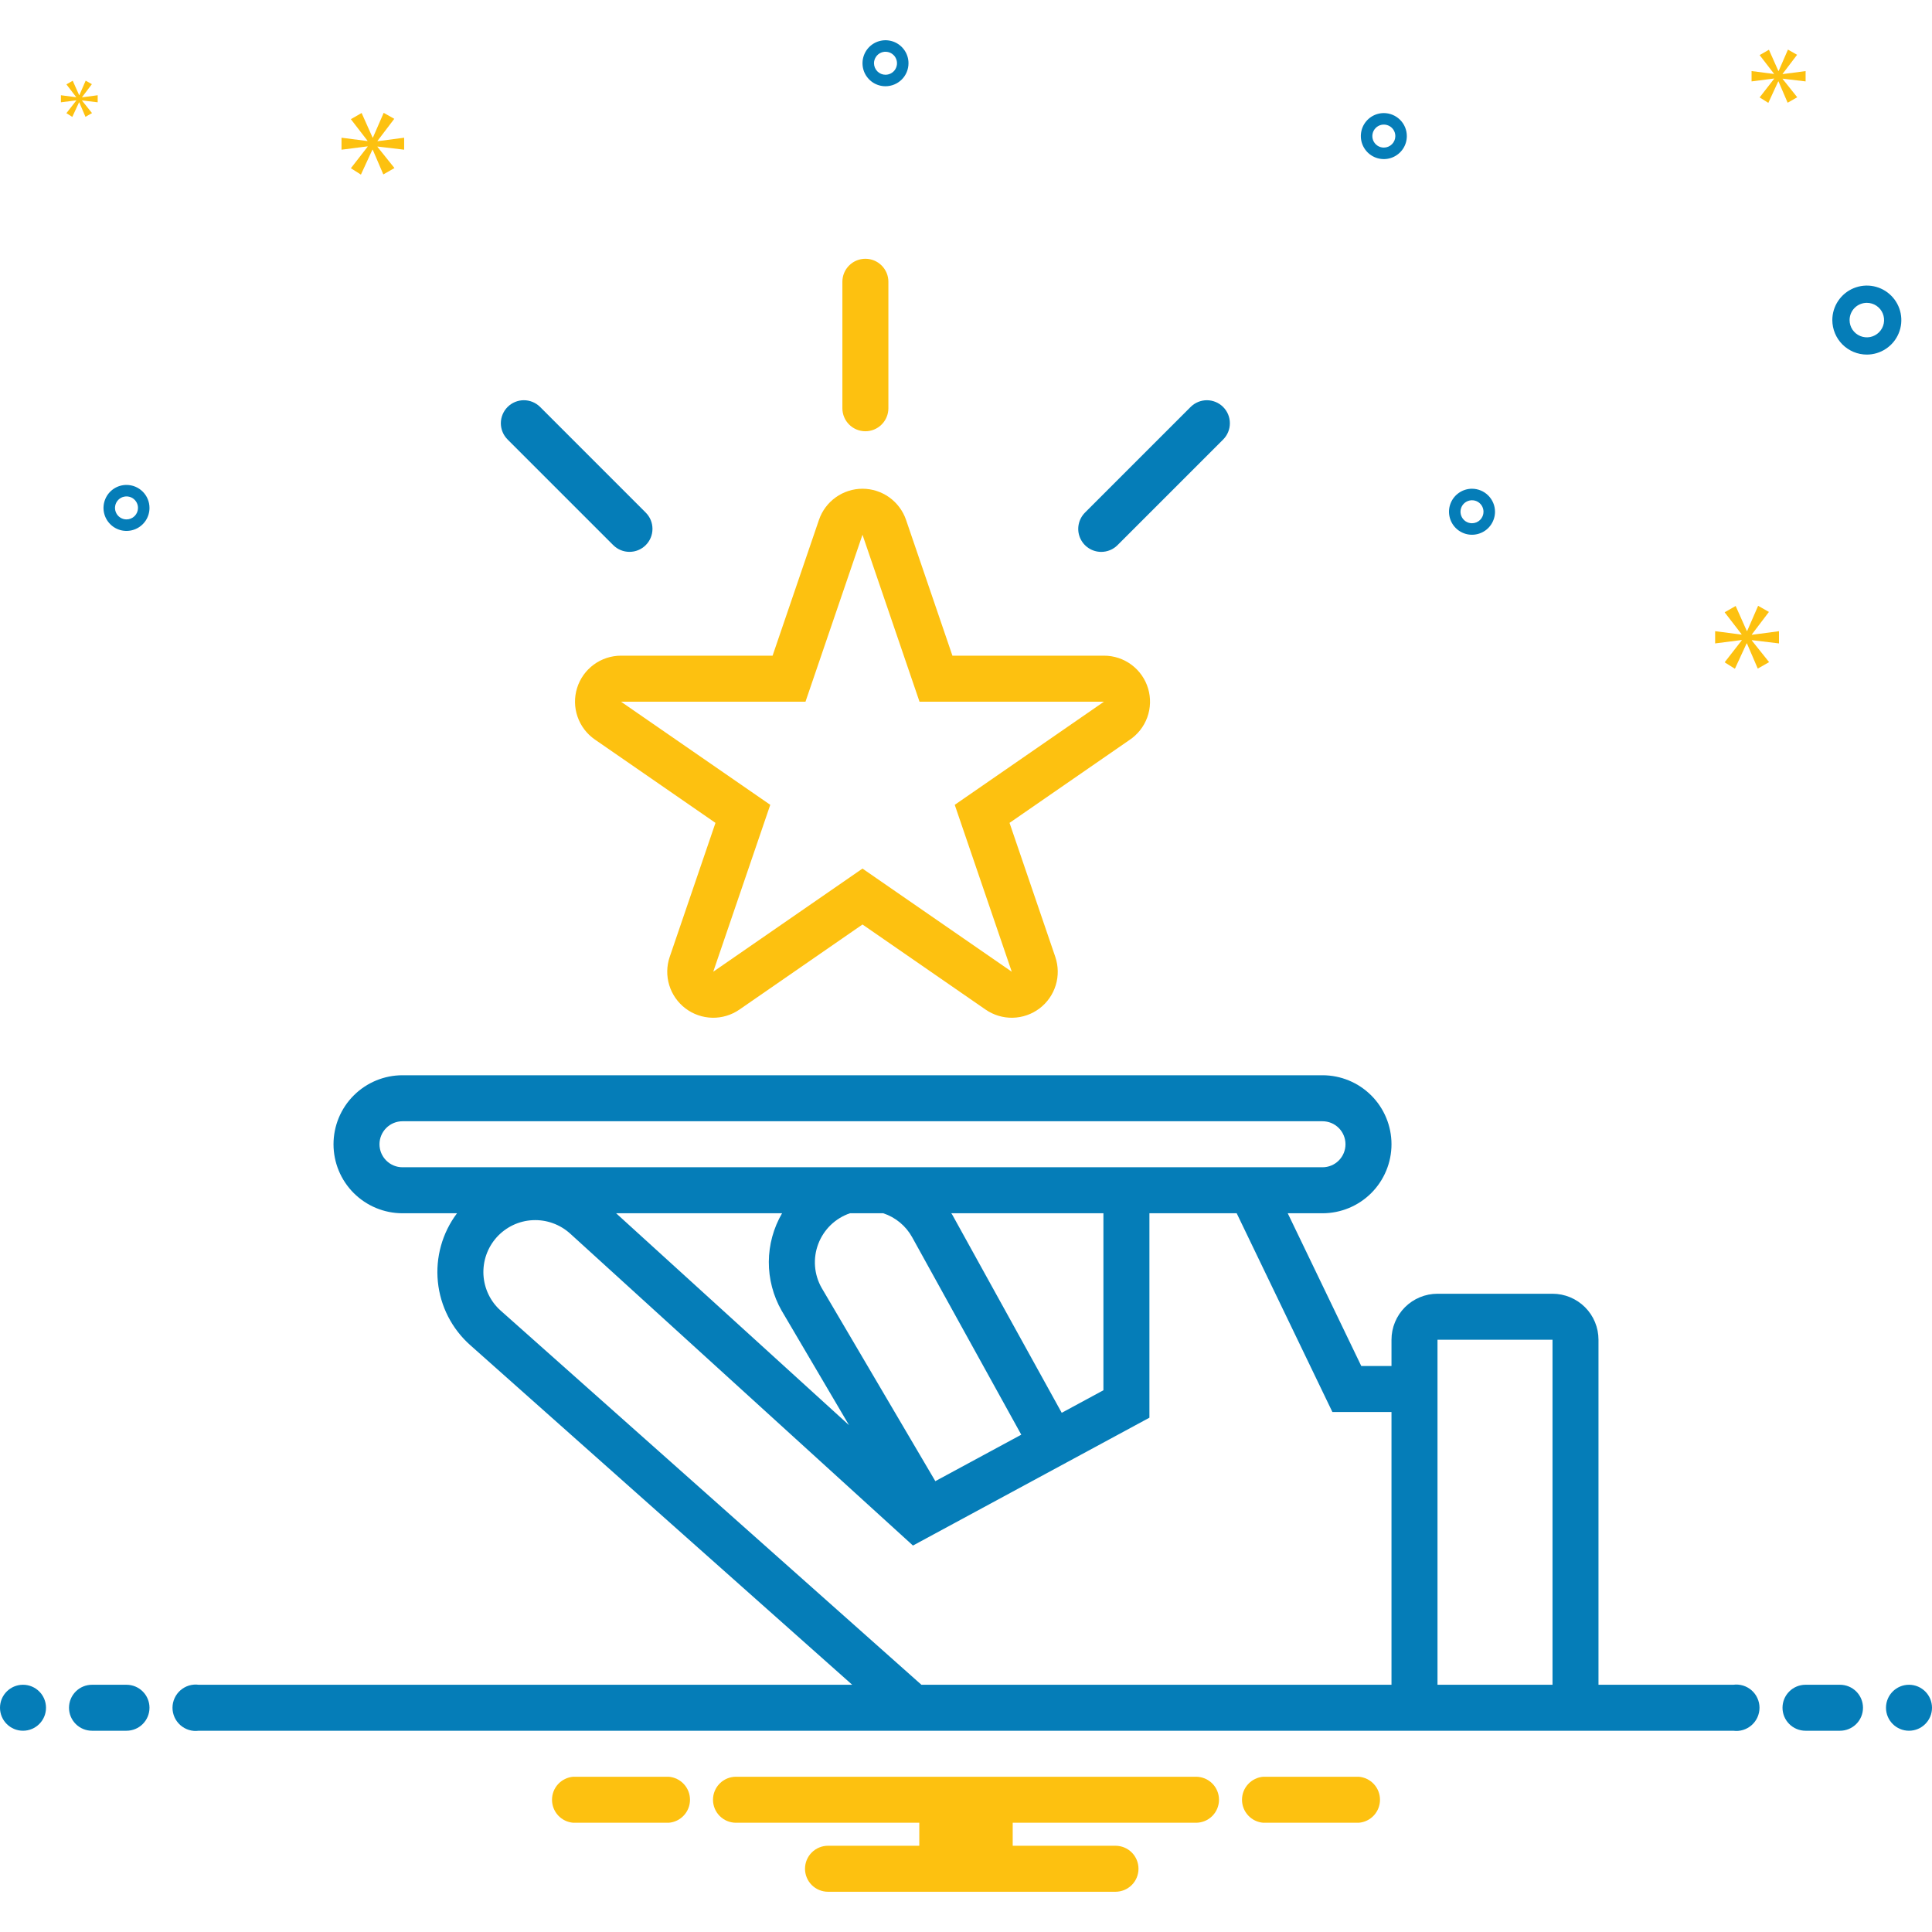 <svg width="64" height="64" viewBox="0 0 64 64" fill="none" xmlns="http://www.w3.org/2000/svg">
<path d="M0.762 57.333C1.183 57.333 1.524 56.992 1.524 56.572C1.524 56.151 1.183 55.81 0.762 55.81C0.341 55.81 0 56.151 0 56.572C0 56.992 0.341 57.333 0.762 57.333Z" fill="#057DB8"/>
<path d="M4.19 55.81H3.048C2.846 55.81 2.652 55.89 2.509 56.033C2.366 56.176 2.286 56.369 2.286 56.572C2.286 56.773 2.366 56.967 2.509 57.11C2.652 57.253 2.846 57.333 3.048 57.333H4.19C4.393 57.333 4.586 57.253 4.729 57.11C4.872 56.967 4.952 56.773 4.952 56.572C4.952 56.369 4.872 56.176 4.729 56.033C4.586 55.89 4.393 55.81 4.19 55.81Z" fill="#057DB8"/>
<path d="M60.952 55.81H59.809C59.608 55.81 59.414 55.89 59.271 56.033C59.128 56.176 59.048 56.369 59.048 56.572C59.048 56.773 59.128 56.967 59.271 57.11C59.414 57.253 59.608 57.333 59.809 57.333H60.952C61.154 57.333 61.348 57.253 61.491 57.11C61.634 56.967 61.714 56.773 61.714 56.572C61.714 56.369 61.634 56.176 61.491 56.033C61.348 55.89 61.154 55.81 60.952 55.81Z" fill="#057DB8"/>
<path d="M63.238 57.333C63.659 57.333 64 56.992 64 56.572C64 56.151 63.659 55.81 63.238 55.81C62.817 55.81 62.476 56.151 62.476 56.572C62.476 56.992 62.817 57.333 63.238 57.333Z" fill="#057DB8"/>
<path d="M45.011 58.857H41.846C41.655 58.873 41.476 58.959 41.346 59.101C41.215 59.242 41.143 59.427 41.143 59.619C41.143 59.811 41.215 59.996 41.346 60.138C41.476 60.279 41.655 60.366 41.846 60.381H45.011C45.203 60.366 45.381 60.279 45.512 60.138C45.642 59.996 45.714 59.811 45.714 59.619C45.714 59.427 45.642 59.242 45.512 59.101C45.381 58.959 45.203 58.873 45.011 58.857Z" fill="#FDC110"/>
<path d="M22.154 58.857H18.989C18.797 58.873 18.619 58.959 18.488 59.101C18.358 59.242 18.286 59.427 18.286 59.619C18.286 59.811 18.358 59.996 18.488 60.138C18.619 60.279 18.797 60.366 18.989 60.381H22.154C22.345 60.366 22.524 60.279 22.654 60.138C22.785 59.996 22.857 59.811 22.857 59.619C22.857 59.427 22.785 59.242 22.654 59.101C22.524 58.959 22.345 58.873 22.154 58.857Z" fill="#FDC110"/>
<path d="M39.619 58.857H24.381C24.179 58.857 23.985 58.937 23.842 59.08C23.699 59.223 23.619 59.417 23.619 59.619C23.619 59.821 23.699 60.015 23.842 60.158C23.985 60.301 24.179 60.381 24.381 60.381H30.453V61.143H27.429C27.227 61.143 27.033 61.223 26.89 61.366C26.747 61.509 26.667 61.703 26.667 61.905C26.667 62.107 26.747 62.301 26.89 62.444C27.033 62.586 27.227 62.667 27.429 62.667H36.952C37.154 62.667 37.348 62.586 37.491 62.444C37.634 62.301 37.714 62.107 37.714 61.905C37.714 61.703 37.634 61.509 37.491 61.366C37.348 61.223 37.154 61.143 36.952 61.143H33.547V60.381H39.619C39.821 60.381 40.015 60.301 40.158 60.158C40.301 60.015 40.381 59.821 40.381 59.619C40.381 59.417 40.301 59.223 40.158 59.08C40.015 58.937 39.821 58.857 39.619 58.857Z" fill="#FDC110"/>
<path d="M19.117 22.79C19.02 23.1 19.025 23.433 19.131 23.74C19.237 24.047 19.438 24.312 19.705 24.497L23.701 27.259L22.185 31.698C22.081 32.001 22.076 32.33 22.17 32.636C22.264 32.943 22.452 33.212 22.708 33.406C22.964 33.599 23.274 33.707 23.595 33.714C23.915 33.721 24.23 33.626 24.494 33.444L28.571 30.625L32.649 33.444C32.913 33.626 33.228 33.721 33.548 33.714C33.869 33.707 34.179 33.599 34.435 33.406C34.691 33.212 34.879 32.943 34.973 32.636C35.067 32.33 35.061 32.001 34.958 31.698L33.442 27.259L37.412 24.515C37.685 24.335 37.893 24.071 38.005 23.763C38.117 23.455 38.126 23.119 38.032 22.806C37.938 22.492 37.745 22.217 37.482 22.021C37.22 21.826 36.901 21.72 36.573 21.72H31.55L30.014 17.222C29.911 16.921 29.716 16.66 29.458 16.475C29.199 16.29 28.889 16.19 28.571 16.19C28.253 16.19 27.944 16.29 27.685 16.475C27.426 16.66 27.232 16.921 27.129 17.222L25.593 21.72H20.571C20.247 21.72 19.93 21.824 19.669 22.016C19.407 22.209 19.213 22.48 19.117 22.79ZM26.683 23.244L28.571 17.714L30.46 23.244H36.571L31.627 26.661L33.516 32.19L28.571 28.773L23.627 32.19L25.516 26.661L20.571 23.244H26.683Z" fill="#FDC110"/>
<path d="M28.667 14.286C28.869 14.286 29.062 14.206 29.205 14.063C29.348 13.92 29.429 13.726 29.429 13.524V9.333C29.429 9.131 29.348 8.938 29.205 8.795C29.062 8.652 28.869 8.572 28.667 8.572C28.465 8.572 28.271 8.652 28.128 8.795C27.985 8.938 27.905 9.131 27.905 9.333V13.524C27.905 13.726 27.985 13.92 28.128 14.063C28.271 14.206 28.465 14.286 28.667 14.286Z" fill="#FDC110"/>
<path d="M36.48 18.282C36.58 18.282 36.679 18.262 36.772 18.224C36.864 18.186 36.948 18.13 37.019 18.059L40.52 14.558C40.662 14.415 40.742 14.221 40.741 14.019C40.741 13.818 40.661 13.624 40.518 13.482C40.376 13.339 40.182 13.259 39.981 13.258C39.779 13.258 39.585 13.338 39.442 13.48L35.941 16.981C35.835 17.088 35.762 17.224 35.733 17.371C35.703 17.519 35.718 17.672 35.776 17.812C35.834 17.951 35.931 18.07 36.057 18.154C36.182 18.237 36.329 18.282 36.48 18.282H36.48Z" fill="#057DB8"/>
<path d="M20.315 18.059C20.458 18.201 20.651 18.281 20.853 18.281C21.055 18.281 21.248 18.201 21.391 18.058C21.534 17.915 21.614 17.722 21.614 17.52C21.614 17.318 21.535 17.125 21.392 16.982L17.891 13.48C17.748 13.338 17.554 13.258 17.353 13.258C17.151 13.258 16.957 13.339 16.815 13.481C16.672 13.624 16.592 13.818 16.591 14.019C16.591 14.221 16.671 14.415 16.814 14.558L20.315 18.059Z" fill="#057DB8"/>
<path d="M57.418 55.81H52.952V44.381C52.952 43.977 52.792 43.589 52.506 43.303C52.22 43.018 51.833 42.857 51.429 42.857H47.619C47.215 42.857 46.827 43.018 46.541 43.303C46.256 43.589 46.095 43.977 46.095 44.381V45.251H45.094L42.658 40.191H43.809C44.416 40.191 44.997 39.95 45.426 39.521C45.854 39.092 46.095 38.511 46.095 37.905C46.095 37.299 45.854 36.717 45.426 36.289C44.997 35.86 44.416 35.619 43.809 35.619H13.333C12.727 35.619 12.146 35.86 11.717 36.289C11.288 36.717 11.048 37.299 11.048 37.905C11.048 38.511 11.288 39.092 11.717 39.521C12.146 39.95 12.727 40.191 13.333 40.191H15.139C14.65 40.841 14.424 41.651 14.505 42.461C14.586 43.27 14.969 44.019 15.577 44.559L28.23 55.81H6.582C6.474 55.795 6.364 55.805 6.259 55.836C6.155 55.868 6.058 55.922 5.976 55.994C5.894 56.066 5.828 56.155 5.783 56.255C5.738 56.354 5.714 56.462 5.714 56.572C5.714 56.681 5.738 56.789 5.783 56.889C5.828 56.988 5.894 57.077 5.976 57.149C6.058 57.221 6.155 57.275 6.259 57.307C6.364 57.339 6.474 57.348 6.582 57.333H57.418C57.526 57.348 57.636 57.339 57.741 57.307C57.845 57.275 57.942 57.221 58.024 57.149C58.106 57.077 58.172 56.988 58.217 56.889C58.262 56.789 58.286 56.681 58.286 56.572C58.286 56.462 58.262 56.354 58.217 56.255C58.172 56.155 58.106 56.066 58.024 55.994C57.942 55.922 57.845 55.868 57.741 55.836C57.636 55.805 57.526 55.795 57.418 55.81ZM13.333 38.667C13.131 38.667 12.938 38.587 12.795 38.444C12.652 38.301 12.571 38.107 12.571 37.905C12.571 37.703 12.652 37.509 12.795 37.366C12.938 37.223 13.131 37.143 13.333 37.143H43.809C44.012 37.143 44.205 37.223 44.348 37.366C44.491 37.509 44.571 37.703 44.571 37.905C44.571 38.107 44.491 38.301 44.348 38.444C44.205 38.587 44.012 38.667 43.809 38.667H13.333ZM25.892 43.416L25.904 43.436L28.125 47.21L20.41 40.191H25.907C25.622 40.68 25.471 41.235 25.468 41.801C25.466 42.367 25.612 42.924 25.892 43.416ZM27.218 42.663C27.093 42.444 27.018 42.199 26.999 41.947C26.98 41.696 27.016 41.443 27.106 41.207C27.195 40.971 27.336 40.757 27.517 40.581C27.699 40.406 27.917 40.272 28.156 40.191H29.26C29.667 40.326 30.008 40.609 30.216 40.984L33.831 47.526L30.984 49.065L27.218 42.663ZM31.55 40.247C31.539 40.227 31.523 40.21 31.512 40.191H36.552V46.054L35.171 46.801L31.55 40.247ZM30.523 55.81L16.59 43.42C16.42 43.27 16.282 43.088 16.184 42.884C16.085 42.68 16.028 42.458 16.015 42.232C16.003 42.006 16.035 41.779 16.11 41.566C16.185 41.352 16.302 41.156 16.453 40.987C16.605 40.819 16.788 40.682 16.993 40.584C17.197 40.487 17.419 40.431 17.645 40.42C17.872 40.409 18.098 40.442 18.311 40.519C18.524 40.595 18.72 40.713 18.888 40.865L30.243 51.198L38.076 46.963V40.191H40.967L44.137 46.774H46.095V55.81H30.523ZM47.619 55.81V44.381H51.429V55.81H47.619Z" fill="#057DB8"/>
<path d="M61.841 11.746C62.067 11.746 62.288 11.679 62.476 11.553C62.664 11.428 62.811 11.249 62.897 11.04C62.984 10.832 63.006 10.602 62.962 10.38C62.918 10.158 62.809 9.955 62.649 9.795C62.49 9.635 62.286 9.526 62.064 9.482C61.843 9.438 61.613 9.461 61.404 9.547C61.195 9.634 61.017 9.78 60.891 9.968C60.765 10.156 60.698 10.377 60.698 10.603C60.699 10.906 60.819 11.197 61.033 11.411C61.248 11.625 61.538 11.746 61.841 11.746ZM61.841 10.032C61.954 10.032 62.065 10.065 62.159 10.128C62.253 10.191 62.326 10.28 62.369 10.384C62.412 10.489 62.424 10.604 62.402 10.714C62.38 10.825 62.325 10.927 62.245 11.007C62.165 11.087 62.064 11.142 61.953 11.164C61.842 11.186 61.727 11.174 61.623 11.131C61.518 11.088 61.429 11.014 61.366 10.921C61.303 10.827 61.27 10.716 61.27 10.603C61.27 10.452 61.33 10.306 61.437 10.199C61.544 10.092 61.69 10.032 61.841 10.032Z" fill="#057DB8"/>
<path d="M4.19 16.064C4.04 16.064 3.892 16.108 3.767 16.192C3.642 16.276 3.544 16.395 3.487 16.534C3.429 16.673 3.414 16.826 3.443 16.974C3.473 17.122 3.545 17.258 3.652 17.364C3.758 17.471 3.894 17.543 4.042 17.573C4.19 17.602 4.343 17.587 4.482 17.529C4.621 17.472 4.74 17.374 4.824 17.249C4.908 17.123 4.952 16.976 4.952 16.825C4.952 16.623 4.872 16.43 4.729 16.287C4.586 16.144 4.392 16.064 4.19 16.064ZM4.19 17.206C4.115 17.206 4.041 17.184 3.979 17.142C3.916 17.1 3.867 17.041 3.839 16.971C3.81 16.902 3.802 16.825 3.817 16.751C3.832 16.677 3.868 16.609 3.921 16.556C3.974 16.503 4.042 16.466 4.116 16.452C4.19 16.437 4.267 16.445 4.336 16.473C4.406 16.502 4.465 16.551 4.507 16.614C4.549 16.676 4.571 16.75 4.571 16.825C4.571 16.926 4.531 17.023 4.46 17.095C4.388 17.166 4.291 17.206 4.19 17.206Z" fill="#057DB8"/>
<path d="M45.841 3.746C45.691 3.746 45.543 3.791 45.418 3.874C45.293 3.958 45.195 4.077 45.137 4.216C45.08 4.356 45.065 4.509 45.094 4.657C45.123 4.804 45.196 4.94 45.303 5.047C45.409 5.153 45.545 5.226 45.693 5.255C45.84 5.285 45.994 5.27 46.133 5.212C46.272 5.154 46.391 5.057 46.475 4.931C46.559 4.806 46.603 4.659 46.603 4.508C46.603 4.306 46.523 4.112 46.38 3.97C46.237 3.827 46.043 3.746 45.841 3.746ZM45.841 4.889C45.766 4.889 45.692 4.867 45.63 4.825C45.567 4.783 45.518 4.723 45.489 4.654C45.461 4.584 45.453 4.508 45.468 4.434C45.482 4.36 45.519 4.292 45.572 4.239C45.625 4.185 45.693 4.149 45.767 4.134C45.841 4.12 45.917 4.127 45.987 4.156C46.057 4.185 46.116 4.234 46.158 4.296C46.2 4.359 46.222 4.433 46.222 4.508C46.222 4.609 46.182 4.706 46.111 4.777C46.039 4.849 45.942 4.889 45.841 4.889Z" fill="#057DB8"/>
<path d="M48.762 16.19C48.611 16.19 48.464 16.235 48.339 16.319C48.213 16.403 48.116 16.521 48.058 16.661C48 16.8 47.985 16.953 48.015 17.101C48.044 17.249 48.117 17.384 48.223 17.491C48.33 17.598 48.465 17.67 48.613 17.7C48.761 17.729 48.914 17.714 49.053 17.656C49.193 17.599 49.312 17.501 49.395 17.376C49.479 17.25 49.524 17.103 49.524 16.952C49.524 16.75 49.443 16.557 49.3 16.414C49.158 16.271 48.964 16.191 48.762 16.19ZM48.762 17.333C48.687 17.333 48.613 17.311 48.55 17.269C48.488 17.227 48.439 17.168 48.41 17.098C48.381 17.029 48.374 16.952 48.388 16.878C48.403 16.804 48.439 16.736 48.492 16.683C48.546 16.63 48.614 16.593 48.688 16.579C48.761 16.564 48.838 16.572 48.908 16.6C48.977 16.629 49.037 16.678 49.079 16.741C49.12 16.803 49.143 16.877 49.143 16.952C49.143 17.053 49.103 17.15 49.031 17.222C48.96 17.293 48.863 17.333 48.762 17.333Z" fill="#057DB8"/>
<path d="M30.095 2.095C30.095 1.944 30.051 1.797 29.967 1.672C29.883 1.547 29.764 1.449 29.625 1.391C29.486 1.334 29.332 1.318 29.185 1.348C29.037 1.377 28.901 1.45 28.795 1.556C28.688 1.663 28.616 1.799 28.586 1.947C28.557 2.094 28.572 2.248 28.629 2.387C28.687 2.526 28.785 2.645 28.91 2.729C29.035 2.812 29.183 2.857 29.333 2.857C29.535 2.857 29.729 2.776 29.872 2.634C30.015 2.491 30.095 2.297 30.095 2.095ZM28.952 2.095C28.952 2.02 28.975 1.946 29.017 1.884C29.058 1.821 29.118 1.772 29.188 1.743C29.257 1.714 29.334 1.707 29.408 1.722C29.482 1.736 29.549 1.773 29.603 1.826C29.656 1.879 29.692 1.947 29.707 2.021C29.722 2.095 29.714 2.171 29.685 2.241C29.657 2.311 29.608 2.37 29.545 2.412C29.482 2.454 29.409 2.476 29.333 2.476C29.232 2.476 29.136 2.436 29.064 2.364C28.993 2.293 28.953 2.196 28.952 2.095Z" fill="#057DB8"/>
<path d="M58.032 21.016L58.598 20.271L58.24 20.068L57.877 20.902H57.865L57.496 20.074L57.131 20.283L57.692 21.01V21.022L56.816 20.909V21.314L57.698 21.201V21.212L57.131 21.94L57.471 22.154L57.859 21.314H57.87L58.228 22.148L58.604 21.934L58.032 21.219V21.206L58.931 21.314V20.909L58.032 21.028V21.016Z" fill="#FDC110"/>
<path d="M2.526 3.331L2.2 3.749L2.395 3.873L2.619 3.389H2.625L2.831 3.87L3.048 3.746L2.718 3.334V3.327L3.236 3.389V3.155L2.718 3.224V3.218L3.044 2.788L2.838 2.672L2.629 3.152H2.622L2.409 2.675L2.2 2.795L2.522 3.214V3.221L2.018 3.155V3.389L2.526 3.324V3.331Z" fill="#FDC110"/>
<path d="M13.388 4.959V4.562L12.505 4.678V4.667L13.061 3.936L12.71 3.738L12.354 4.556H12.342L11.979 3.743L11.623 3.948L12.173 4.661V4.673L11.313 4.562V4.959L12.178 4.848V4.86L11.623 5.573L11.956 5.784L12.336 4.959H12.347L12.698 5.778L13.067 5.567L12.505 4.866V4.854L13.388 4.959Z" fill="#FDC110"/>
<path d="M59.052 2.445L59.531 1.815L59.228 1.643L58.921 2.349H58.91L58.598 1.648L58.29 1.825L58.764 2.44V2.45L58.023 2.354V2.697L58.769 2.601V2.611L58.29 3.227L58.578 3.408L58.906 2.697H58.915L59.218 3.403L59.536 3.222L59.052 2.616V2.606L59.813 2.697V2.354L59.052 2.455V2.445Z" fill="#FDC110"/>
</svg>
